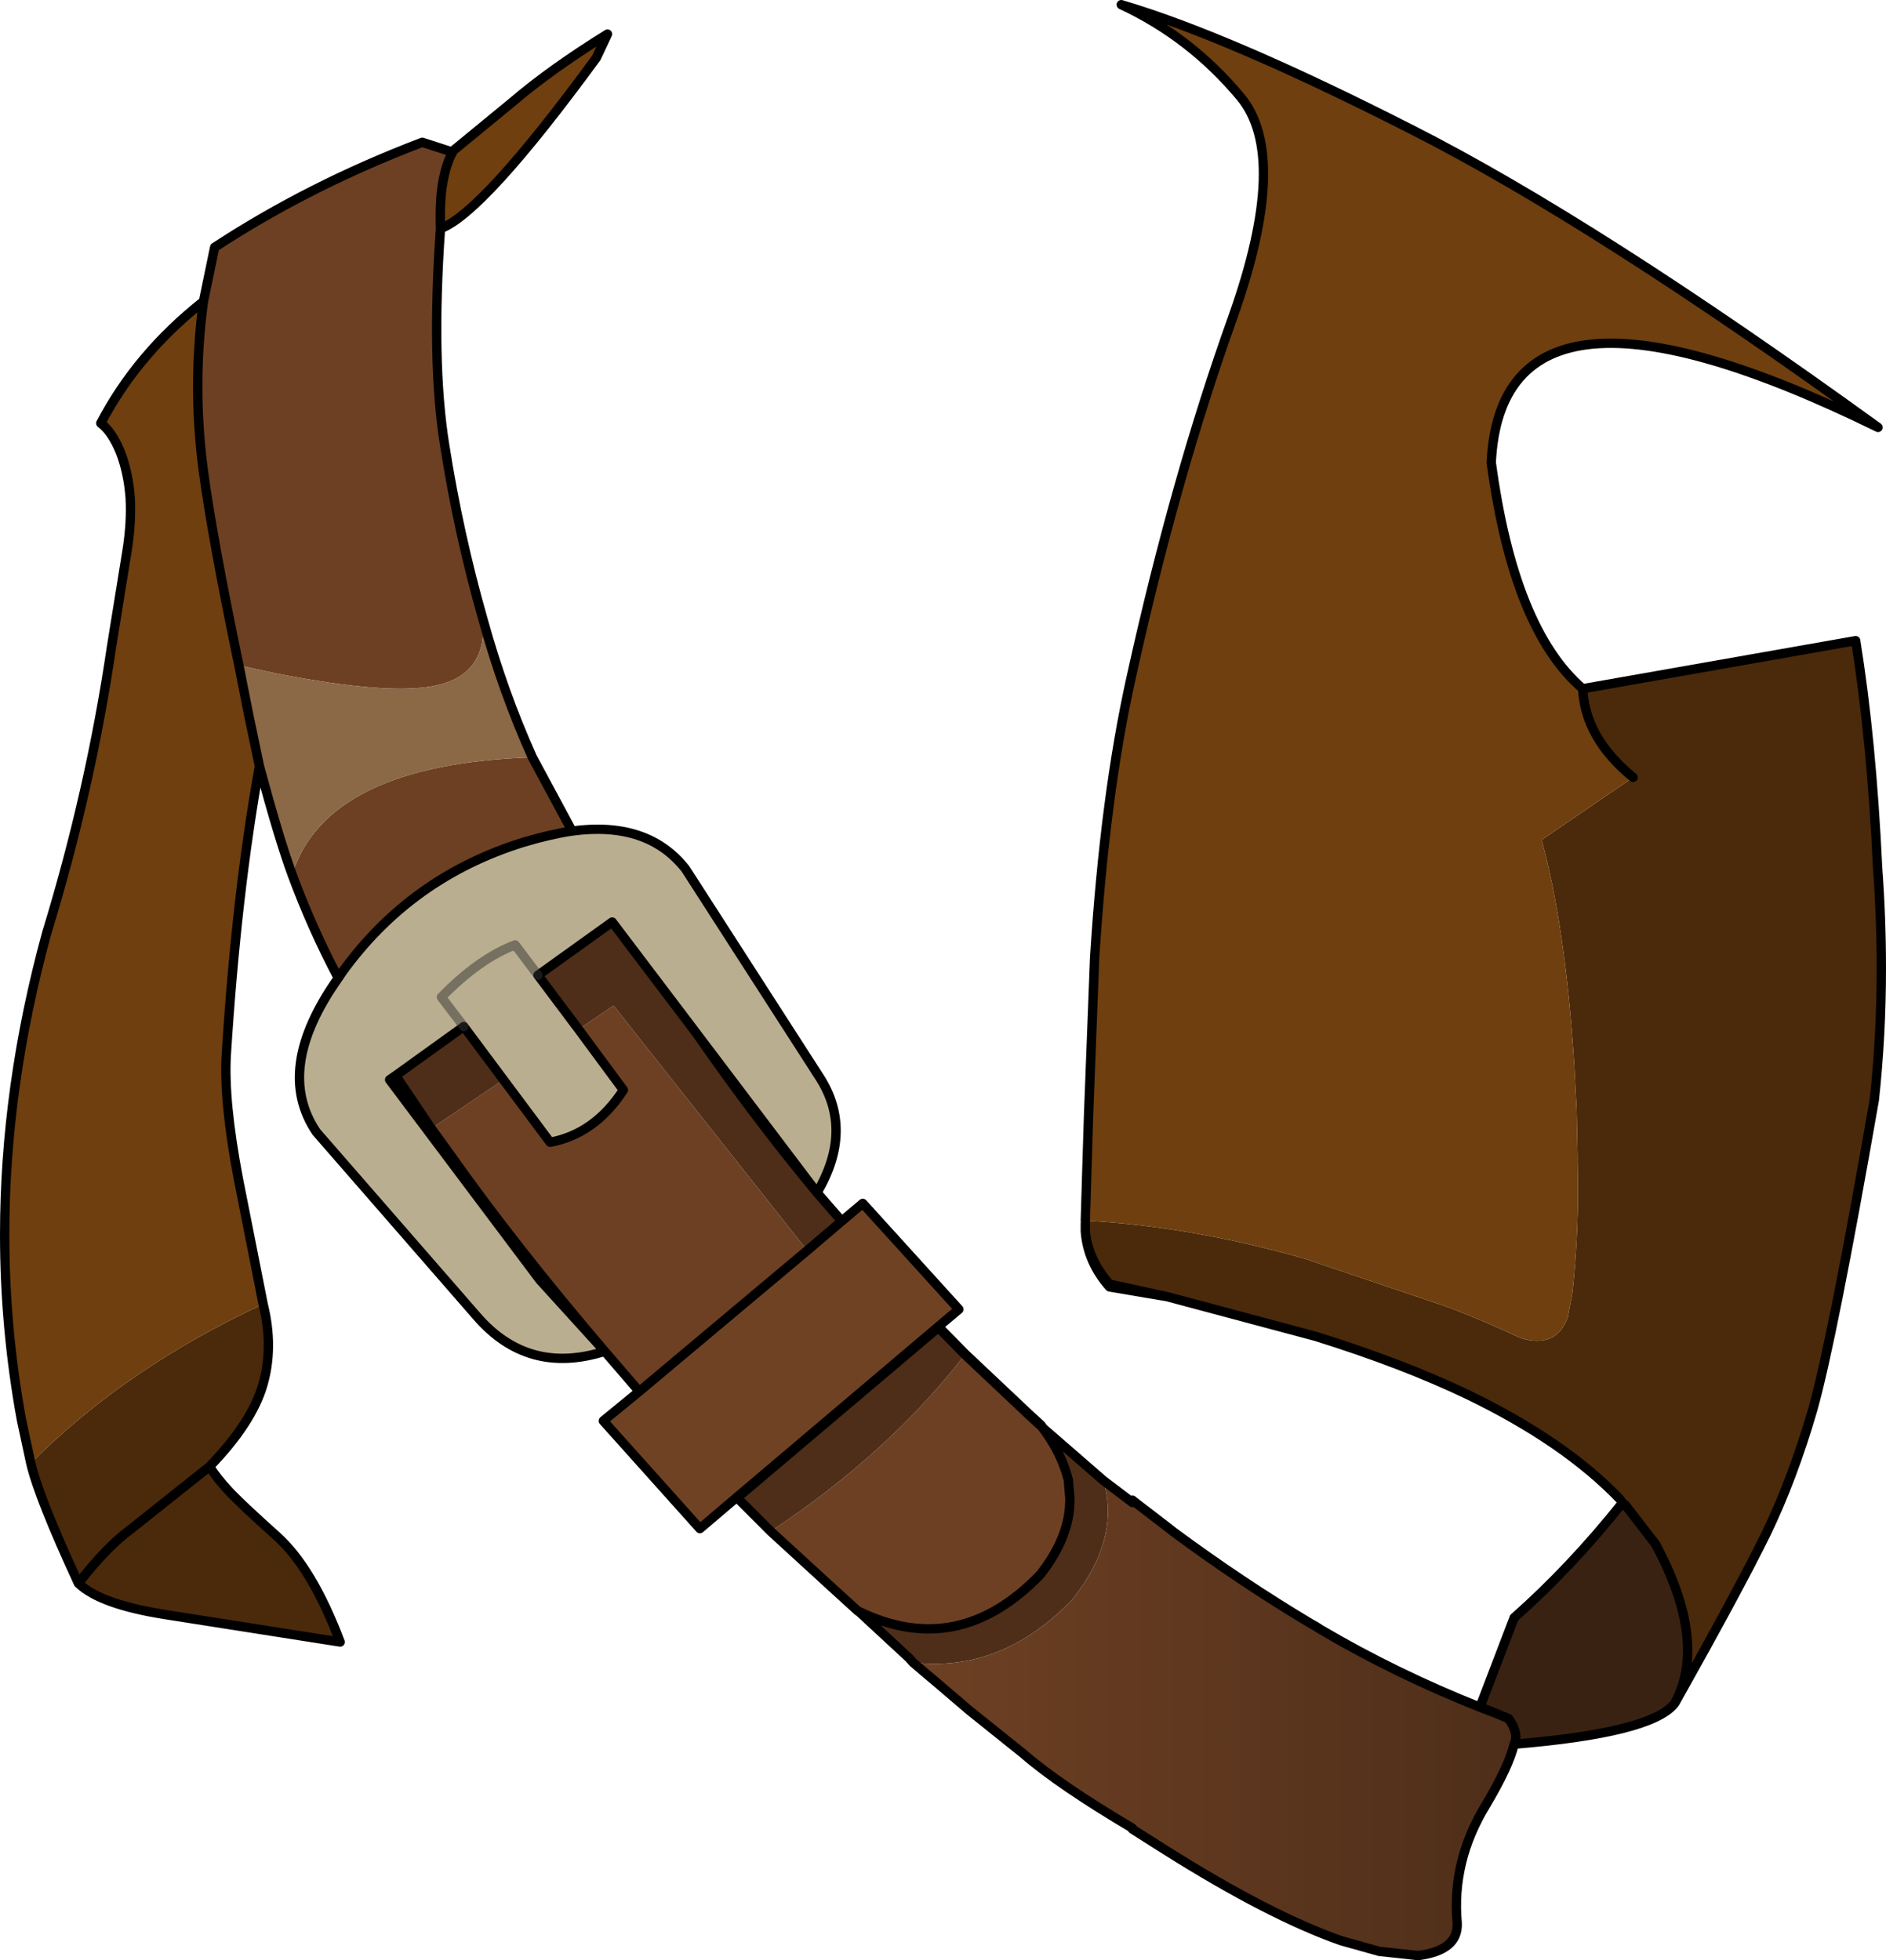 <?xml version="1.0" encoding="UTF-8" standalone="no"?>
<svg xmlns:xlink="http://www.w3.org/1999/xlink" height="210.05px" width="202.1px" xmlns="http://www.w3.org/2000/svg">
  <g transform="matrix(1.0, 0.0, 0.0, 1.0, 0.9, 2.5)">
    <path d="M168.7 71.3 L197.95 66.15 Q199.65 76.7 200.3 90.45 200.7 95.9 200.7 101.25 200.7 108.4 199.95 115.35 195.45 141.1 193.35 148.55 191.2 155.95 188.35 161.85 185.45 167.75 178.6 179.95 182.1 173.4 176.5 162.95 L173.25 158.75 172.95 158.55 172.7 158.15 Q166.75 151.95 156.4 146.95 149.4 143.6 140.1 140.7 L124.2 136.45 118.0 135.1 Q115.7 132.5 115.4 129.45 115.7 132.5 118.0 135.1 L124.2 136.45 118.0 135.4 Q115.65 132.75 115.4 129.45 L115.4 128.6 115.4 128.3 Q126.75 128.9 139.0 132.4 L154.5 137.65 Q158.25 139.1 162.1 140.9 165.9 142.0 167.1 138.65 L167.6 136.0 Q168.35 129.0 168.15 122.05 L168.15 121.25 168.05 116.4 167.8 111.65 Q166.85 96.8 164.3 87.5 L174.1 80.8 Q168.95 76.6 168.7 71.3 M27.3 137.25 Q28.45 141.9 27.25 145.95 26.05 150.0 21.55 154.65 22.3 155.85 23.6 157.25 24.9 158.65 28.75 162.1 32.55 165.5 35.55 173.45 L16.75 170.5 Q9.8 169.4 7.5 167.15 3.25 157.95 2.4 154.3 12.6 144.05 27.3 137.25 M7.5 167.15 Q10.55 163.25 13.0 161.45 L21.55 154.65 13.0 161.45 Q10.55 163.25 7.5 167.15" fill="#4a2a0a" fill-rule="evenodd" stroke="none"/>
    <path d="M168.7 71.3 Q168.95 76.6 174.1 80.8 L164.3 87.5 Q166.85 96.8 167.8 111.65 L168.05 116.4 168.15 121.25 168.15 122.05 Q168.35 129.0 167.6 136.0 L167.1 138.65 Q165.9 142.0 162.1 140.9 158.25 139.1 154.5 137.65 L139.0 132.4 Q126.75 128.9 115.4 128.3 L115.55 123.35 115.6 121.75 115.75 116.95 116.4 100.1 Q117.5 82.75 120.3 70.15 125.0 48.8 131.2 31.5 137.35 14.2 132.0 7.85 126.65 1.45 119.25 -2.0 130.65 1.35 150.3 11.35 169.95 21.3 200.35 43.3 160.05 23.55 158.9 47.05 161.3 64.95 168.7 71.3 M26.9 79.6 Q24.45 93.15 23.35 110.5 23.05 115.45 24.65 123.85 L27.3 137.25 Q12.6 144.05 2.4 154.3 L1.4 149.65 Q-0.4 139.8 -0.4 129.8 -0.4 113.95 4.1 97.5 8.8 82.15 11.05 66.8 L12.7 56.6 Q13.2 53.5 13.05 50.85 12.85 48.15 12.0 45.95 11.1 43.75 9.9 42.85 13.8 35.4 20.9 29.8 19.7 38.7 20.85 47.65 21.8 54.9 24.7 68.8 L25.8 74.35 26.9 79.6 M47.6 13.7 L54.05 8.4 Q58.15 4.9 64.2 1.15 L63.0 3.7 Q50.85 20.3 46.3 22.0 46.2 19.0 46.55 17.05 46.9 15.05 47.6 13.8 L47.6 13.7" fill="#6f3f0f" fill-rule="evenodd" stroke="none"/>
    <path d="M91.1 170.15 L91.05 170.15 88.25 167.6 81.7 161.6 81.75 161.55 Q94.4 153.15 102.5 142.65 L102.45 142.6 102.5 142.55 109.55 149.2 110.65 150.2 110.9 150.55 110.75 150.4 110.65 150.3 109.55 149.3 102.5 142.65 109.55 149.3 110.65 150.3 110.75 150.4 Q112.65 152.9 113.4 155.45 L113.55 156.0 113.6 156.15 113.6 156.35 113.75 158.1 113.7 159.2 Q113.35 162.7 110.55 166.25 101.75 175.35 91.1 170.15 M67.6 146.6 L63.9 142.3 Q54.2 130.95 47.15 120.95 L45.65 118.2 53.05 113.2 58.05 119.9 Q62.85 119.0 65.9 114.3 L61.1 107.8 64.85 105.25 85.6 131.5 67.6 146.6 M35.35 102.3 Q32.5 96.9 30.4 91.2 34.15 79.4 56.15 78.65 L60.05 85.9 60.4 86.55 Q58.05 86.9 55.2 87.75 43.1 91.5 35.75 101.7 L35.35 102.3 M20.9 29.8 L22.1 24.0 Q32.25 17.35 44.35 12.75 L47.6 13.8 Q46.9 15.05 46.55 17.05 46.2 19.0 46.3 22.0 45.3 36.2 46.75 45.2 48.25 54.75 50.85 63.85 51.35 69.75 45.85 70.95 40.85 72.05 28.65 69.65 L24.7 68.8 Q21.8 54.9 20.85 47.65 19.7 38.7 20.9 29.8" fill="#6d4023" fill-rule="evenodd" stroke="none"/>
    <path d="M30.4 91.2 Q29.0 87.4 26.9 79.6 L25.8 74.35 24.7 68.8 28.65 69.65 Q40.85 72.05 45.85 70.95 51.35 69.75 50.85 63.85 53.0 71.65 56.15 78.65 34.15 79.4 30.4 91.2" fill="#8b6846" fill-rule="evenodd" stroke="none"/>
    <path d="M63.9 142.3 Q55.7 144.9 50.2 138.55 L33.0 118.8 Q28.45 112.05 35.35 102.3 L35.75 101.7 Q43.1 91.5 55.2 87.75 58.05 86.9 60.4 86.55 68.5 85.45 72.55 90.6 L87.0 113.05 Q90.55 118.7 86.65 125.3 L73.75 108.25 64.7 96.3 56.75 102.0 54.3 98.75 Q50.45 100.2 46.4 104.35 L48.8 107.5 46.4 104.35 Q50.45 100.2 54.3 98.75 L56.75 102.0 61.1 107.8 65.9 114.3 Q62.85 119.0 58.05 119.9 L53.05 113.2 48.8 107.5 41.5 112.75 40.85 113.2 56.95 134.65 63.9 142.3" fill="#baae90" fill-rule="evenodd" stroke="none"/>
    <path d="M96.95 175.65 L96.5 175.15 91.1 170.15 Q101.75 175.35 110.55 166.25 113.35 162.7 113.7 159.2 L113.75 158.1 113.6 156.35 113.6 156.15 113.55 156.0 113.4 155.45 Q112.65 152.9 110.75 150.4 L110.9 150.55 117.35 156.15 Q119.15 162.45 114.0 168.9 106.45 176.75 96.95 175.65 M81.7 161.6 L78.1 158.0 78.15 157.95 78.1 157.9 99.65 139.65 102.5 142.55 102.45 142.6 102.5 142.65 Q94.4 153.15 81.75 161.55 L81.7 161.6 M86.65 125.3 L89.3 128.35 85.6 131.5 64.85 105.25 61.1 107.8 56.75 102.0 64.7 96.3 73.75 108.25 Q80.05 117.35 86.65 125.3 M53.05 113.2 L45.65 118.2 45.3 118.4 41.5 112.75 48.8 107.5 53.05 113.2 M78.15 157.95 L99.65 139.75 102.45 142.6 99.65 139.75 78.15 157.95 M113.4 155.45 L113.6 156.15 113.4 155.45" fill="#4e2e19" fill-rule="evenodd" stroke="none"/>
    <path d="M45.65 118.2 L47.15 120.95 45.3 118.4 45.65 118.2" fill="#5e381e" fill-rule="evenodd" stroke="none"/>
    <path d="M78.1 157.9 L74.1 161.3 63.75 149.75 67.6 146.6 85.6 131.5 89.3 128.35 91.55 126.45 101.85 137.8 99.65 139.65 78.1 157.9" fill="#704224" fill-rule="evenodd" stroke="none"/>
    <path d="M172.95 158.55 L173.25 158.75 176.5 162.95 Q182.1 173.4 178.6 179.95 L178.45 180.15 Q175.85 183.2 161.35 184.4 161.9 183.25 160.75 181.65 L159.3 181.05 157.7 180.4 161.35 170.85 Q167.45 165.45 172.95 158.55" fill="#3a2212" fill-rule="evenodd" stroke="none"/>
    <path d="M161.35 184.4 Q160.8 186.75 158.3 190.95 154.65 196.95 155.25 203.55 155.4 206.5 151.05 207.05 L146.9 206.6 142.8 205.45 Q135.1 202.75 124.0 195.75 L120.45 193.5 120.45 193.4 Q112.6 188.75 108.8 185.45 L103.0 180.8 99.25 177.6 98.0 176.55 96.95 175.65 Q106.45 176.75 114.0 168.9 119.15 162.45 117.35 156.15 L120.45 158.5 120.45 158.25 120.5 158.3 124.15 161.1 124.85 161.65 Q132.15 167.05 139.6 171.5 140.1 171.75 140.6 172.1 148.65 176.85 157.85 180.5 L159.3 181.05 160.75 181.65 Q161.9 183.25 161.35 184.4" fill="url(#gradient0)" fill-rule="evenodd" stroke="none"/>
    <path d="M178.6 179.95 Q185.45 167.75 188.35 161.85 191.2 155.95 193.35 148.55 195.45 141.1 199.95 115.35 200.7 108.4 200.7 101.25 200.7 95.9 200.3 90.45 199.65 76.7 197.95 66.15 L168.7 71.3 Q168.95 76.6 174.1 80.8 M115.4 128.6 L115.4 129.45 Q115.7 132.5 118.0 135.1 L124.2 136.45 140.1 140.7 Q149.4 143.6 156.4 146.95 166.75 151.95 172.7 158.15 L172.95 158.55 173.25 158.75 176.5 162.95 Q182.1 173.4 178.6 179.95 L178.45 180.15 Q175.85 183.2 161.35 184.4 160.8 186.75 158.3 190.95 154.65 196.95 155.25 203.55 155.4 206.5 151.05 207.05 L146.9 206.6 142.8 205.45 Q135.1 202.75 124.0 195.75 L120.45 193.5 M120.45 193.4 Q112.6 188.75 108.8 185.45 L103.0 180.8 99.25 177.6 98.0 176.55 96.95 175.65 96.5 175.15 91.1 170.15 91.05 170.15 88.25 167.6 81.7 161.6 78.1 158.0 78.15 157.95 78.1 157.9 74.1 161.3 63.75 149.75 67.6 146.6 63.9 142.3 Q55.7 144.9 50.2 138.55 L33.0 118.8 Q28.45 112.05 35.35 102.3 32.5 96.9 30.4 91.2 29.0 87.4 26.9 79.6 24.45 93.15 23.35 110.5 23.05 115.45 24.65 123.85 L27.3 137.25 Q28.45 141.9 27.25 145.95 26.05 150.0 21.55 154.65 22.3 155.85 23.6 157.25 24.9 158.65 28.75 162.1 32.55 165.5 35.55 173.45 L16.75 170.5 Q9.8 169.4 7.5 167.15 3.25 157.95 2.4 154.3 L1.4 149.65 Q-0.4 139.8 -0.4 129.8 -0.4 113.95 4.1 97.5 8.8 82.15 11.05 66.8 L12.7 56.6 Q13.2 53.5 13.05 50.85 12.85 48.15 12.0 45.95 11.1 43.75 9.9 42.85 13.8 35.4 20.9 29.8 L22.1 24.0 Q32.25 17.35 44.35 12.75 L47.6 13.8 47.6 13.7 54.05 8.4 Q58.15 4.9 64.2 1.15 L63.0 3.7 Q50.85 20.3 46.3 22.0 45.3 36.2 46.75 45.2 48.25 54.75 50.85 63.85 53.0 71.65 56.15 78.65 L60.05 85.9 60.4 86.55 Q68.5 85.45 72.55 90.6 L87.0 113.05 Q90.55 118.7 86.65 125.3 L89.3 128.35 91.55 126.45 101.85 137.8 99.65 139.65 102.5 142.55 109.55 149.2 110.65 150.2 110.9 150.55 117.35 156.15 120.45 158.5 M120.45 158.25 L120.5 158.3 124.15 161.1 124.85 161.65 Q132.15 167.05 139.6 171.5 140.1 171.75 140.6 172.1 148.65 176.85 157.85 180.5 L157.7 180.4 161.35 170.85 Q167.45 165.45 172.95 158.55 M115.4 128.3 L115.55 123.35 115.6 121.75 115.75 116.95 116.4 100.1 Q117.5 82.75 120.3 70.15 125.0 48.8 131.2 31.5 137.35 14.2 132.0 7.85 126.65 1.45 119.25 -2.0 130.65 1.35 150.3 11.35 169.95 21.3 200.35 43.3 160.05 23.55 158.9 47.05 161.3 64.95 168.7 71.3 M47.6 13.8 L47.6 13.7 M46.3 22.0 Q46.2 19.0 46.55 17.05 46.9 15.05 47.6 13.8 M24.7 68.8 Q21.8 54.9 20.85 47.65 19.7 38.7 20.9 29.8 M24.7 68.8 L25.8 74.35 26.9 79.6 M60.4 86.55 Q58.05 86.9 55.2 87.75 43.1 91.5 35.75 101.7 L35.35 102.3 M61.1 107.8 L65.9 114.3 Q62.85 119.0 58.05 119.9 L53.05 113.2 48.8 107.5 41.5 112.75 40.85 113.2 56.95 134.65 63.9 142.3 Q54.2 130.95 47.15 120.95 L45.3 118.4 41.5 112.75 M56.75 102.0 L64.7 96.3 73.75 108.25 86.65 125.3 Q80.05 117.35 73.75 108.25 M61.1 107.8 L56.75 102.0 M21.55 154.65 L13.0 161.45 Q10.55 163.25 7.5 167.15 M89.3 128.35 L85.6 131.5 67.6 146.6 M102.45 142.6 L102.5 142.65 109.55 149.3 110.65 150.3 110.75 150.4 110.9 150.55 M102.45 142.6 L99.65 139.75 78.15 157.95 M115.4 129.45 Q115.65 132.75 118.0 135.4 L124.2 136.45 M91.1 170.15 Q101.75 175.35 110.55 166.25 113.35 162.7 113.7 159.2 L113.75 158.1 113.6 156.35 M113.4 155.45 Q112.65 152.9 110.75 150.4 M113.6 156.15 L113.4 155.45 M161.35 184.4 Q161.9 183.25 160.75 181.65 L159.3 181.05 157.85 180.5 M159.3 181.05 L157.7 180.4 M78.1 157.9 L99.65 139.65" fill="none" stroke="#000000" stroke-linecap="round" stroke-linejoin="round" stroke-width="1.0"/>
    <path d="M48.8 107.5 L46.4 104.35 Q50.45 100.2 54.3 98.75 L56.75 102.0" fill="none" stroke="#333333" stroke-linecap="round" stroke-linejoin="round" stroke-opacity="0.498" stroke-width="1.0"/>
  </g>
  <defs>
    <linearGradient gradientTransform="matrix(0.039, 0.0, 0.0, 0.031, 130.1, 181.35)" gradientUnits="userSpaceOnUse" id="gradient0" spreadMethod="pad" x1="-819.2" x2="819.2">
      <stop offset="0.0" stop-color="#6d4023"/>
      <stop offset="1.0" stop-color="#4e2e19"/>
    </linearGradient>
  </defs>
</svg>
